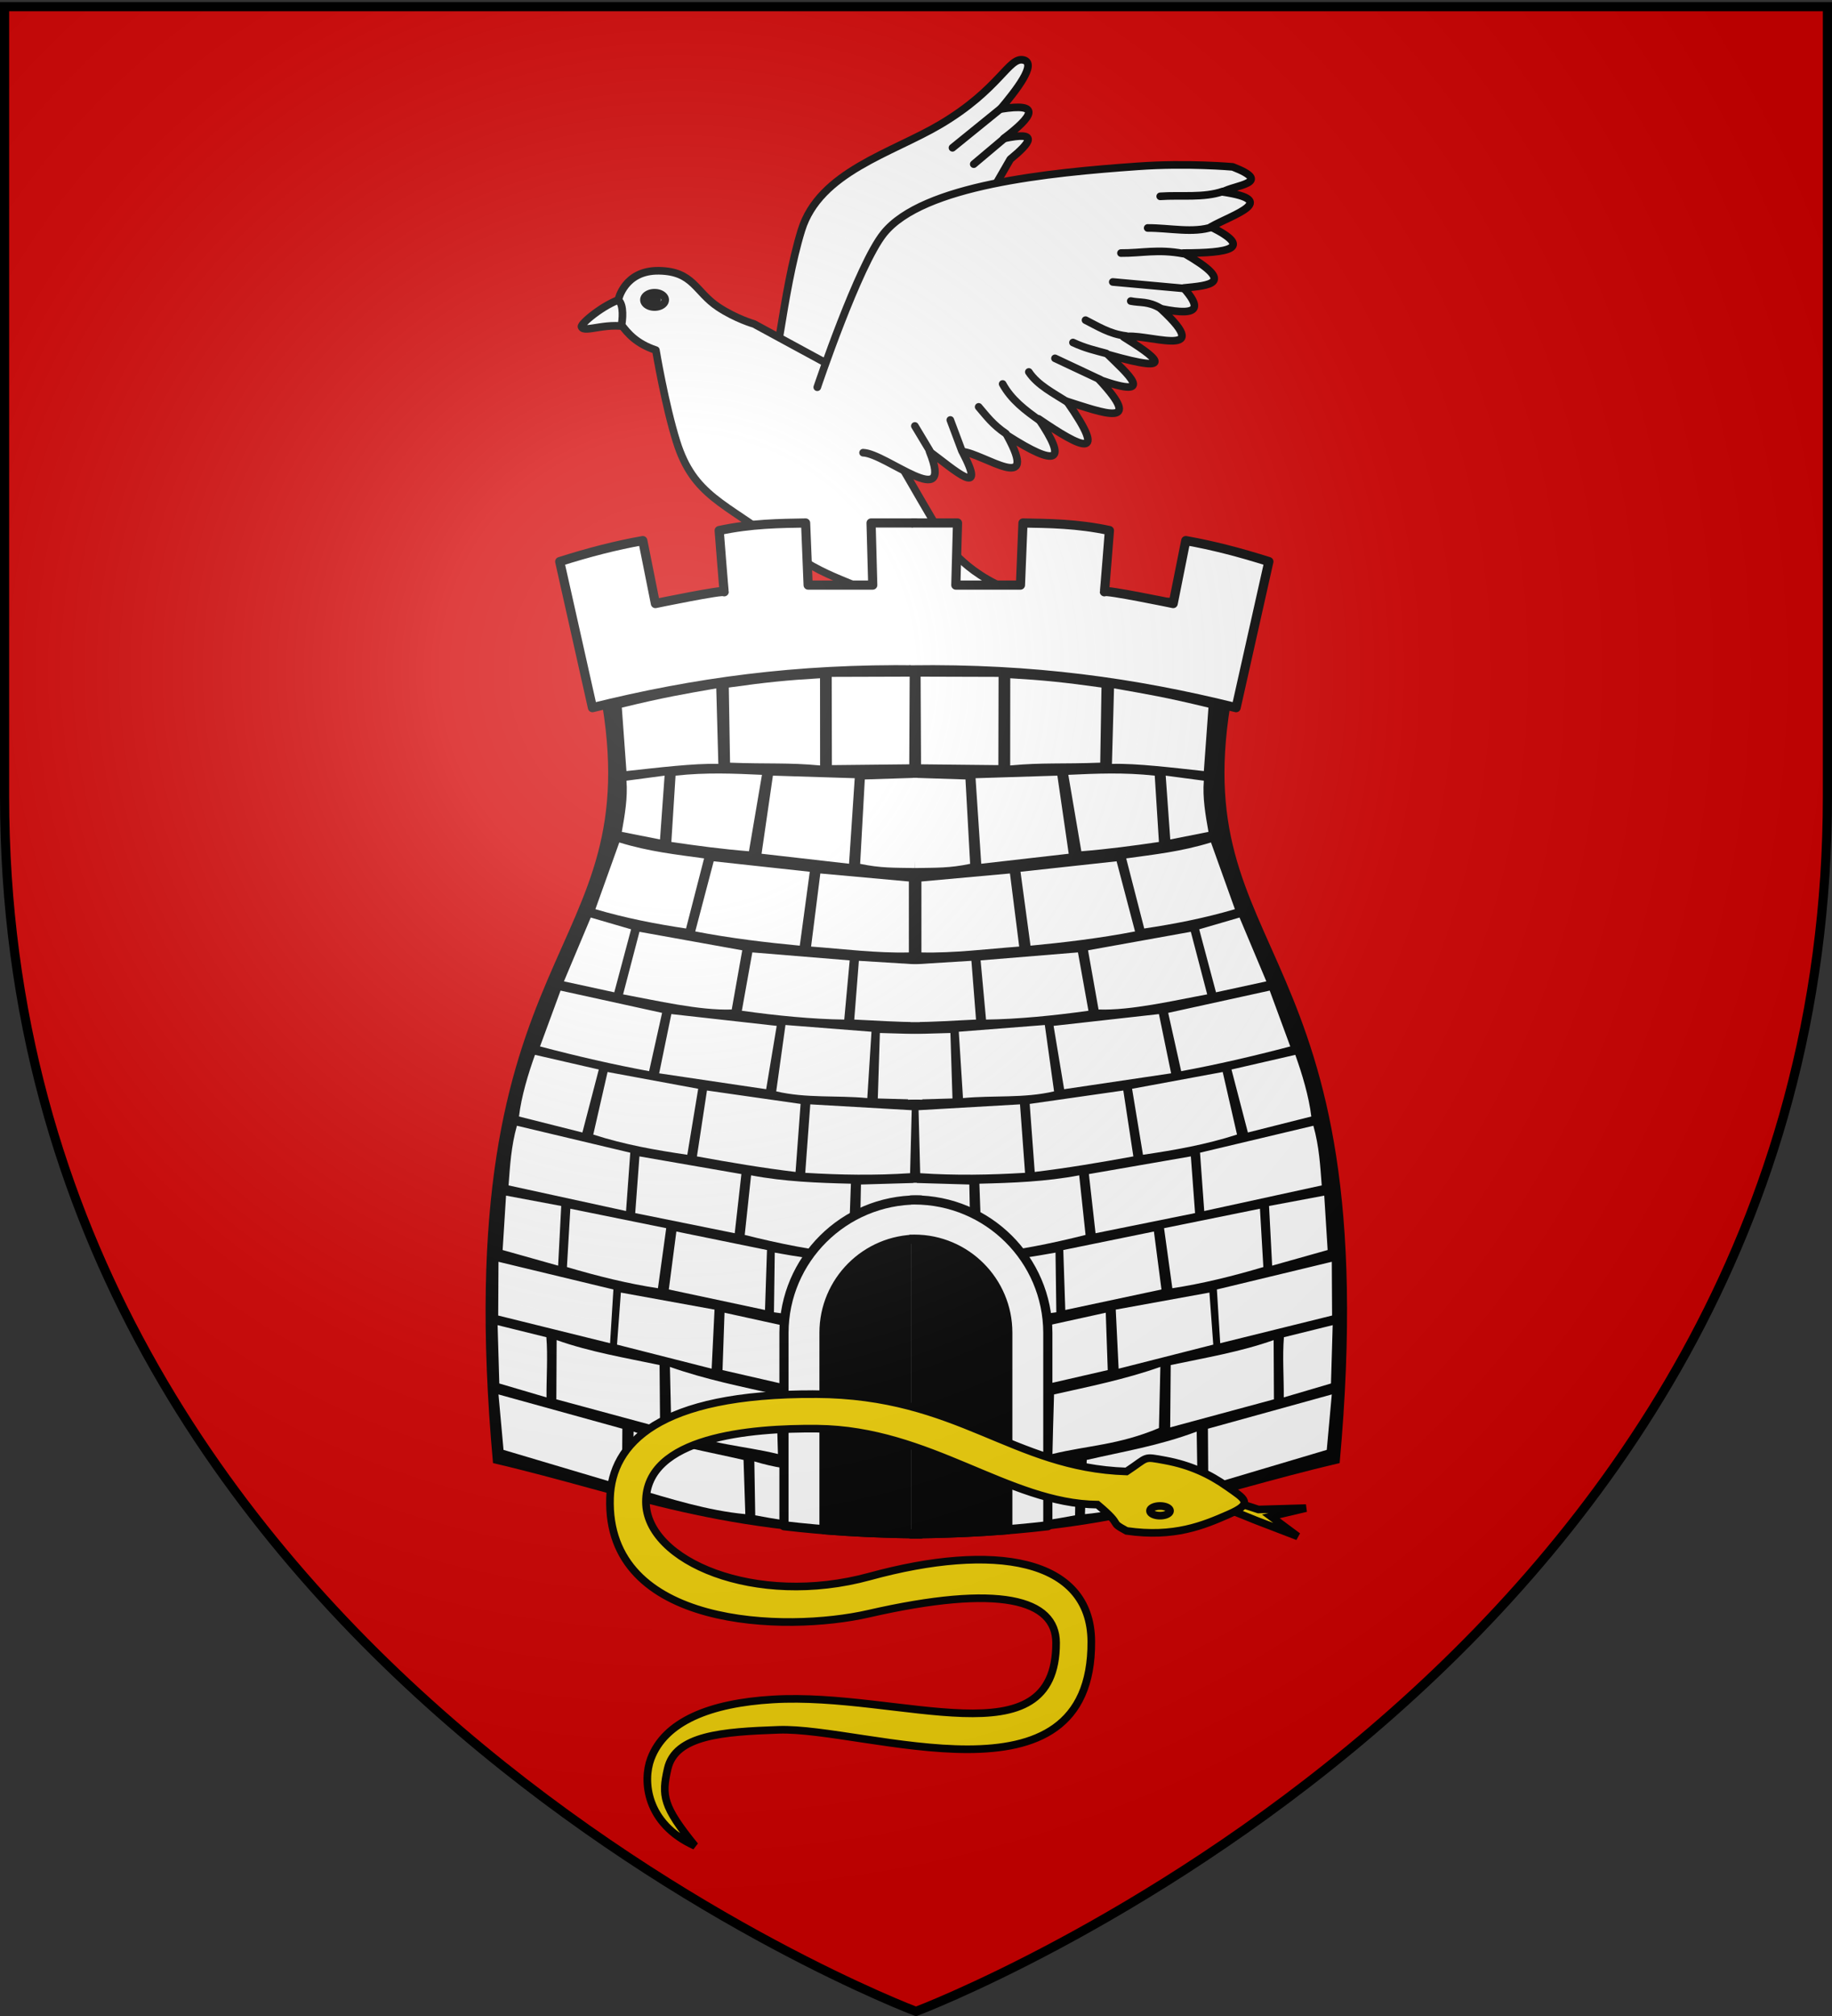 <svg xmlns="http://www.w3.org/2000/svg" xmlns:xlink="http://www.w3.org/1999/xlink" width="600" height="660" version="1.0"><rect width="100%" height="100%" fill="#333333" stroke="none"/><defs><radialGradient xlink:href="#a" id="f" cx="221.445" cy="226.331" r="300" fx="221.445" fy="226.331" gradientTransform="matrix(1.353 0 0 1.349 -77.63 -85.747)" gradientUnits="userSpaceOnUse"/><linearGradient id="a"><stop offset="0" style="stop-color:#fff;stop-opacity:.314"/><stop offset=".19" style="stop-color:#fff;stop-opacity:.251"/><stop offset=".6" style="stop-color:#6b6b6b;stop-opacity:.125"/><stop offset="1" style="stop-color:#000;stop-opacity:.125"/></linearGradient></defs><g style="display:inline"><path d="M300 658.5s298.5-112.32 298.5-397.772V2.176H1.5v258.552C1.5 546.18 300 658.5 300 658.5" style="fill:#d40000;fill-opacity:1;fill-rule:evenodd;stroke:none;stroke-width:1px;stroke-linecap:butt;stroke-linejoin:miter;stroke-opacity:1"/></g><g style="stroke:#000;stroke-width:2.5;stroke-miterlimit:4;stroke-dasharray:none;stroke-opacity:1"><path d="m232.39-54.605 17.142 29.464c-3.739 4.003-7.377 9.046-12.5-1.25zM239.89-52.284l26.25 21.25c-.018 10.074-4.569 11.35-12.68 5.714zM287.21-38.89l-46.964-23.394 36.072 32.143c10.134 2.404 21.123 5.507 10.893-8.75M306.14-54.962c16.746 4.623 4.475 16.88-7.144 15.178l-48.75-23.571zM254.89-249.427c-4.798-1.06-7.715 9.557-27.144 21.072-15.882 9.413-39.63 15.542-45.535 34.643-6.364 20.583-8.352 50.821-11.25 50.714l18.214 12.857 40-49.643 21.429-37.143c6.673-5.482 9.6-9.33-2.143-6.785 9.579-7.27 12.58-11.855-1.072-9.643 4.9-5.851 12.22-15.028 7.5-16.072M123.334-171.24c-5.927 1.805-13.5 8.2-13.162 9.159.815 2.32 9.034-2.138 17.111.61-3.42-3.256-3.211-6.512-3.949-9.768" style="fill:#fff;fill-rule:evenodd;stroke:#000;stroke-width:2.5;stroke-linecap:round;stroke-linejoin:round;stroke-miterlimit:4;stroke-dasharray:none;stroke-opacity:1" transform="translate(80.276 269.059)"/><path d="m191.675-149.427-25-13.571s-5.898-1.672-11.714-5.53c-7.523-4.992-8.126-11.727-19.458-11.887s-13.292 9.56-13.292 9.56c1.975 1.624 1.34 6.78 1.071 8.214 2.04 2.677 4.812 6.065 11.25 8.214 0 0 2.973 17.859 6.786 30 5.603 17.843 15.893 19.911 33.214 33.215 17.322 13.303 24.554 11.428 36.072 20 11.517 8.571 4.732 2.678 10 14.285s7.909 23.611 11.071 32.143c.881 2.377 7.476 10.494 8.214-.714.424-6.436-6.071-25-6.071-25s9.445 23.616 15 28.214c3.546 2.935 9.054 6.322 4.643-6.428-2.255-6.517-11.429-20.358-11.429-20.358s13.135 16.139 22.5 20.358c11.324 5.1 21.356 8.465 15-3.572-3.866-7.321-31.786-25-31.786-25S269.91-40.84 282.39-37.64c5.407 1.386 35.892 10.503 15-5.714-6.666-5.175-38.928-18.215-38.928-18.215s31.79 10.23 45 7.143c16.895-3.947 34.026-16.893 8.214-17.857-12.368-.462-32.5 3.482-52.857-1.071-20.357-4.554-28.572-17.143-28.572-17.143-12.458-19.827-22.208-40.904-38.571-58.929" style="fill:#fff;fill-rule:evenodd;stroke:#000;stroke-width:2.5;stroke-linecap:round;stroke-linejoin:round;stroke-miterlimit:4;stroke-dasharray:none;stroke-opacity:1" transform="translate(80.276 269.059)"/><path d="M482.474 345.571a3.472 2.336 0 1 1 0-.042" style="fill:#fff;fill-opacity:1;fill-rule:evenodd;stroke:#000;stroke-width:2.5;stroke-linecap:round;stroke-linejoin:round;stroke-miterlimit:4;stroke-dasharray:none;stroke-dashoffset:0;stroke-opacity:1" transform="matrix(-1 0 0 1 693.38 -247.373)"/><path d="M187.39-142.284s13.43-39.985 21.785-50.357c12.797-15.886 54.2-19.914 83.214-21.964 16.25-1.16 31.072.178 31.072.178 13.628 5.311.445 5.93-3.215 8.215 18.648 2.777 3.396 7.308-3.928 11.428 14.254 7.094 5.626 8.562-8.929 8.572 17.622 10.103 8.303 10.584 0 11.428 4.918 5.6 6.444 9.674-7.5 6.786 18.905 17.49-6.114 7.433-12.143 9.286 9.869 6.136 18.972 12.625-5.178 5.714 5.963 5.898 16.622 15.037-2.857 8.214 15.012 16.114 1.19 10.851-10.536 7.143 13.713 19.568 4.837 15.398-9.286 5.714 9.6 14.126 6.234 15.993-10.357 5.357 10.913 19.836-7.612 6.028-14.643 5.358 8.355 15.9-2.68 5.95-10.714 0 8.17 20.267-14.281.554-21.786.357" style="fill:#fff;fill-rule:evenodd;stroke:#000;stroke-width:2.5;stroke-linecap:round;stroke-linejoin:round;stroke-miterlimit:4;stroke-dasharray:none;stroke-opacity:1" transform="translate(80.276 269.059)"/><path d="M307.21-186.034c-8.282-1.556-13.57-.119-20.356-.178M299.71-168.177c-3.992-2.33-6.495-1.681-9.642-2.321M280.068-144.784l-14.822-6.964M282.032-153.355c-3.51-.95-6.928-1.714-10.893-3.572M288.46-159.07c-5.433-.697-9.126-3.135-13.214-5.178M269.532-137.284c-4.688-3.031-9.955-5.628-12.857-10M260.246-131.39c-4.713-3.323-9.3-6.773-12.142-11.965M249.175-127.105c-4.355-2.959-6.364-5.764-8.929-8.75M234.71-121.57l-3.75-10M224.175-121.57l-4.821-8.035M307.746-174.605l-23.571-2.143M316.854-194.784c-6.267 2.16-14.135.32-21.25.357M320.246-206.39c-6.432 2.187-13.677 1.124-20.535 1.606M248.818-223.89l-10.179 8.57M247.746-233.712l-16.071 13.035" style="fill:#fff;fill-rule:evenodd;stroke:#000;stroke-width:2.5;stroke-linecap:round;stroke-linejoin:round;stroke-miterlimit:4;stroke-dasharray:none;stroke-opacity:1" transform="translate(80.276 269.059)"/><path d="M482.474 345.571a3.472 2.336 0 1 1 0-.042" style="fill:#fff;fill-opacity:1;fill-rule:evenodd;stroke:#000;stroke-width:4.877;stroke-linecap:round;stroke-linejoin:round;stroke-miterlimit:4;stroke-dasharray:none;stroke-dashoffset:0;stroke-opacity:1" transform="matrix(-.422 0 0 .623 416.086 -117.204)"/></g><g transform="translate(27.583 51.877)scale(.909)"><path id="b" d="M185.91 192.522c18.111 97.916-56.046 85.52-38.625 277.348 50.837 11.878 79.859 26.116 154.165 26.792V176.194c-48.836-.264-83.252 2.184-115.54 16.328" style="fill:#000;fill-rule:evenodd;stroke:none;stroke-width:1px;stroke-linecap:butt;stroke-linejoin:miter;stroke-opacity:1"/><use xlink:href="#b" width="600" height="660" transform="matrix(-1 0 0 1 599.613 0)"/><path id="c" d="m297.405 186.625-28.088.085.071 31.786 27.868-.294zm-32.298.585c-12.046.705-19.311 1.447-32.87 3.343l.454 27.058c13.725.529 20.903-.085 32.442 1.004zm-37.384 3.646c-11.946 2.11-18.446 3.15-34.024 6.938l1.661 22.838c11.088-1.19 24.352-2.84 33.11-2.577zm16.466 31.134c-10.007-.46-20.016-.917-31.136.293l-1.51 23.886c9.095 1.34 18.295 2.574 27.956 3.35zm-35.082.293-13.737 1.82c.484 6.146-.587 12.292-1.68 18.438l13.766 2.72zm39.028 0-4.088 28.125 31.518 3.601 2.045-30.803zm33.108 1.375-1.68 30.386c7.53 1.574 11.936 1.368 19.8 1.52l.775-32.512zm-88.457 22.685-8.614 24.033c10.738 3.179 21.929 5.36 32.667 6.957l6.495-25.248c-9.972-1.388-19.805-2.426-30.548-5.742m34.014 6.789-6.648 25.259c12.765 2.474 25.749 3.994 37.66 5.127l3.603-26.616zm70.317 7.273-31.901-2.891-3.328 26.325c11.692.871 23.536 2.397 35.228 2.115zm-114.615 12.981-9.66 22.99 18.138 3.936 6.051-22.687zm17.55 5.136-5.9 22.536c11.966 2.202 27.555 5.868 39.146 5.447l3.786-21.318zm40.666 7.42-3.777 21.017c12.659 1.776 25.446 3.017 36.896 3.18l1.956-21.317zm38.387 3.03-1.662 21.16c7.785.34 15.084.924 23.59.905l-.15-20.722zm-107.479 10.726-7.402 20.108c13.489 3.552 26.62 6.57 39.303 8.912l4.676-20.997zm39.916 8.457-4.39 21.338 38.548 5.723 3.795-22.813zm41.116 3.936-3.333 23.899c10.888 2.558 21.928 1.376 32.816 2.424l1.511-23.897zm34.015 2.88-.746 23.579 16.012.452.765-23.579zm-124.261 7.865c-2.434 6.796-4.927 15.012-5.767 22.207l22.846 5.758 5.91-22.679zm26.151 6.184-5.154 22.527c11.294 3.65 22.588 5.622 33.882 7.278l3.92-23.762zm35.81 6.665-3.616 23.727c12.009 2.193 23.926 4.205 35.535 5.598l1.813-24.499zm37.224 4.986-1.813 24.659c12.595.764 25.18.977 37.774.133l.587-22.686zm-105.699 7.704c-2.094 7.435-2.475 14.441-3.012 21.486l42.333 9.224 1.52-21.006zm44.146 11.037-1.52 20.42 35.855 7.25 2.4-21.3zm40.227 6.824-2.293 21.46c12.144 3.057 25.205 5.736 37.348 6.797l.906-25.245c-11.99-.291-23.971-.738-35.961-3.012m59.713 2.72-20.126.586-.506 25.245 21.002 1.468zM151.98 373.54l-1.227 19.594 19.994 5.625 1.12-21.487zm23.165 4.719-1.226 21.006c11.188 3.316 22.17 6.016 32.79 7.624l2.985-21.62zm38.201 8.21-2.72 20.873 34.656 7.385.72-21.593zm35.455 7.598-.293 21.486c15.581 1.96 35.14 8.15 49.458 5.814l-.107-21.594c-14.075-.507-33.7-2.887-49.058-5.706m-99.54 3.305-.107 19.354 40.307 9.97 1.2-19.354zm44.092 11.09-1.387 18.74 34.096 8.664 1.04-21.273zm37.347 7.251-.72 20.66 29.031 6.664-.293-21.166zm-81.76 4.479.614 21.006 17.007 5.012c-.061-6.727.514-14.946-.053-21.673zm21.274 5.384-.107 21.327 37.374 10.103-.186-22.446c-12.485-2.624-25.133-4.751-37.081-8.984m40.813 9.65.506 22.02c14.635 6.168 25.61 6.238 38.414 9.357l-.613-21.46c-12.769-2.871-25.538-5.413-38.307-9.916m-61.767 9.917 1.813 19.967 42.68 12.69.133-20.314zm48.678 13.383-.32 20.18c13.525 4.007 27.048 8.288 40.573 9.543l-.64-19.513c-13.113-3.04-25.977-5.079-39.613-10.21m43.505 10.743.32 19.407c13.67 2.644 26.745 4.1 38.708 3.332l.613-18.447c-13.136-.572-25.346.051-39.64-4.292" style="fill:#fff;fill-rule:evenodd;stroke:none;stroke-width:1px;stroke-linecap:butt;stroke-linejoin:miter;stroke-opacity:1"/><use xlink:href="#c" width="600" height="660" transform="matrix(-1 0 0 1 598.757 0)"/><path id="d" d="M300.433 184.195c-44.164-.633-80.813 4.566-117.32 13.606l-11.792-52.612c10.652-3.364 20.088-5.807 29.935-7.56l4.535 22.678s24.795-5.14 24.795-4.233c0 1.21-1.815-22.073-1.815-22.073 11.555-2.484 21.905-2.553 31.145-2.721l.907 22.375h23.282l-.604-22.375h16.025" style="fill:#fff;fill-rule:evenodd;stroke:#000;stroke-width:3.302;stroke-linecap:round;stroke-linejoin:round;stroke-miterlimit:4;stroke-dasharray:none;stroke-opacity:1"/><use xlink:href="#d" width="600" height="660" transform="matrix(-1 0 0 1 598.145 0)"/><g id="e"><path d="M300 360.031c-.468-.011-.936-.031-1.406-.031-31.081 0-56.311 25.091-56.406 56.063v81.5c16.674 1.977 35.488 3.234 57.812 3.437" style="fill:#fff;fill-opacity:1;fill-rule:evenodd;stroke:#000;stroke-width:3.87;stroke-linecap:round;stroke-linejoin:round;stroke-miterlimit:4;stroke-dasharray:none;stroke-dashoffset:0;stroke-opacity:1" transform="matrix(.853 0 0 .853 45.535 68.014)"/><path d="M300 376.594c-.47-.017-.933-.031-1.406-.031-21.798 0-39.5 17.702-39.5 39.5v83.187c12.322.996 25.8 1.613 40.906 1.75" style="fill:#000;fill-opacity:1;fill-rule:evenodd;stroke:#000;stroke-width:3.87;stroke-linecap:round;stroke-linejoin:round;stroke-miterlimit:4;stroke-dasharray:none;stroke-dashoffset:0;stroke-opacity:1" transform="matrix(.853 0 0 .853 45.535 68.014)"/></g><use xlink:href="#e" width="600" height="660" transform="matrix(-1 0 0 1 599.307 0)"/></g><g style="fill:#f2d207;stroke:#000;stroke-width:1.959;stroke-miterlimit:4;stroke-dasharray:none;stroke-opacity:1"><path d="m393.803 728.588 6.557 2.126 12.229-.354-9.039 2.127 6.912 5.14-10.634-4.077-9.216-3.722z" style="fill:#f2d207;fill-rule:evenodd;stroke:#000;stroke-width:1.959;stroke-linecap:butt;stroke-linejoin:miter;stroke-miterlimit:4;stroke-dasharray:none;stroke-opacity:1" transform="matrix(1.276 0 0 1.276 -98.717 -438.215)"/><path d="M286.756 701.117c-40.674-.177-52.343 12.832-52.814 26.584-1.152 33.674 45.272 34.583 66.284 29.775 33.71-7.715 48.185-3.704 48.206 7.443.057 30.751-39.752 12.58-72.664 14.533-16.19.95-27.79 5.643-31.37 15.258-2.061 5.535-1.351 16.596 11.343 22.315-8.24-10.17-8.59-12.855-7.004-19.793 1.968-8.608 14.123-9.485 28.449-9.982 22.373-.775 80.555 21.627 80.285-22.685-.131-21.445-25.15-25.367-56.89-16.66-29.237 8.02-57.373-3.893-57.423-19.14-.055-16.672 26.85-18.964 43.953-18.786 28.976.3 48.915 19.229 71.955 19.495 7.089 5.937 2.57 4.076 7.443 6.734 12.226 1.771 19.761-1.417 26.23-4.253s4.165-3.9-.354-7.09-9.516-5.554-15.95-6.734c-5.858-1.074-4.179-.956-9.926 2.836-29.419-.947-42.957-19.688-79.753-19.85z" style="fill:#f2d207;fill-rule:evenodd;stroke:#000;stroke-width:1.959;stroke-linecap:butt;stroke-linejoin:miter;stroke-miterlimit:4;stroke-dasharray:none;stroke-opacity:1" transform="matrix(1.276 0 0 1.276 -98.717 -438.215)"/><path d="M376.966 730.537a2.57 1.24 0 1 1 0-.022" style="opacity:1;fill:#f2d207;fill-opacity:1;fill-rule:evenodd;stroke:#000;stroke-width:1.959;stroke-linecap:round;stroke-linejoin:round;stroke-miterlimit:4;stroke-dasharray:none;stroke-dashoffset:0;stroke-opacity:1" transform="matrix(1.276 0 0 1.276 -97.813 -437.537)"/></g><path d="M300 658.5s298.5-112.32 298.5-397.772V2.176H1.5v258.552C1.5 546.18 300 658.5 300 658.5" style="opacity:1;fill:url(#f);fill-opacity:1;fill-rule:evenodd;stroke:none;stroke-width:1px;stroke-linecap:butt;stroke-linejoin:miter;stroke-opacity:1"/><path d="M300 658.5S1.5 546.18 1.5 260.728V2.176h597v258.552C598.5 546.18 300 658.5 300 658.5z" style="opacity:1;fill:none;fill-opacity:1;fill-rule:evenodd;stroke:#000;stroke-width:3;stroke-linecap:butt;stroke-linejoin:miter;stroke-miterlimit:4;stroke-dasharray:none;stroke-opacity:1"/></svg>